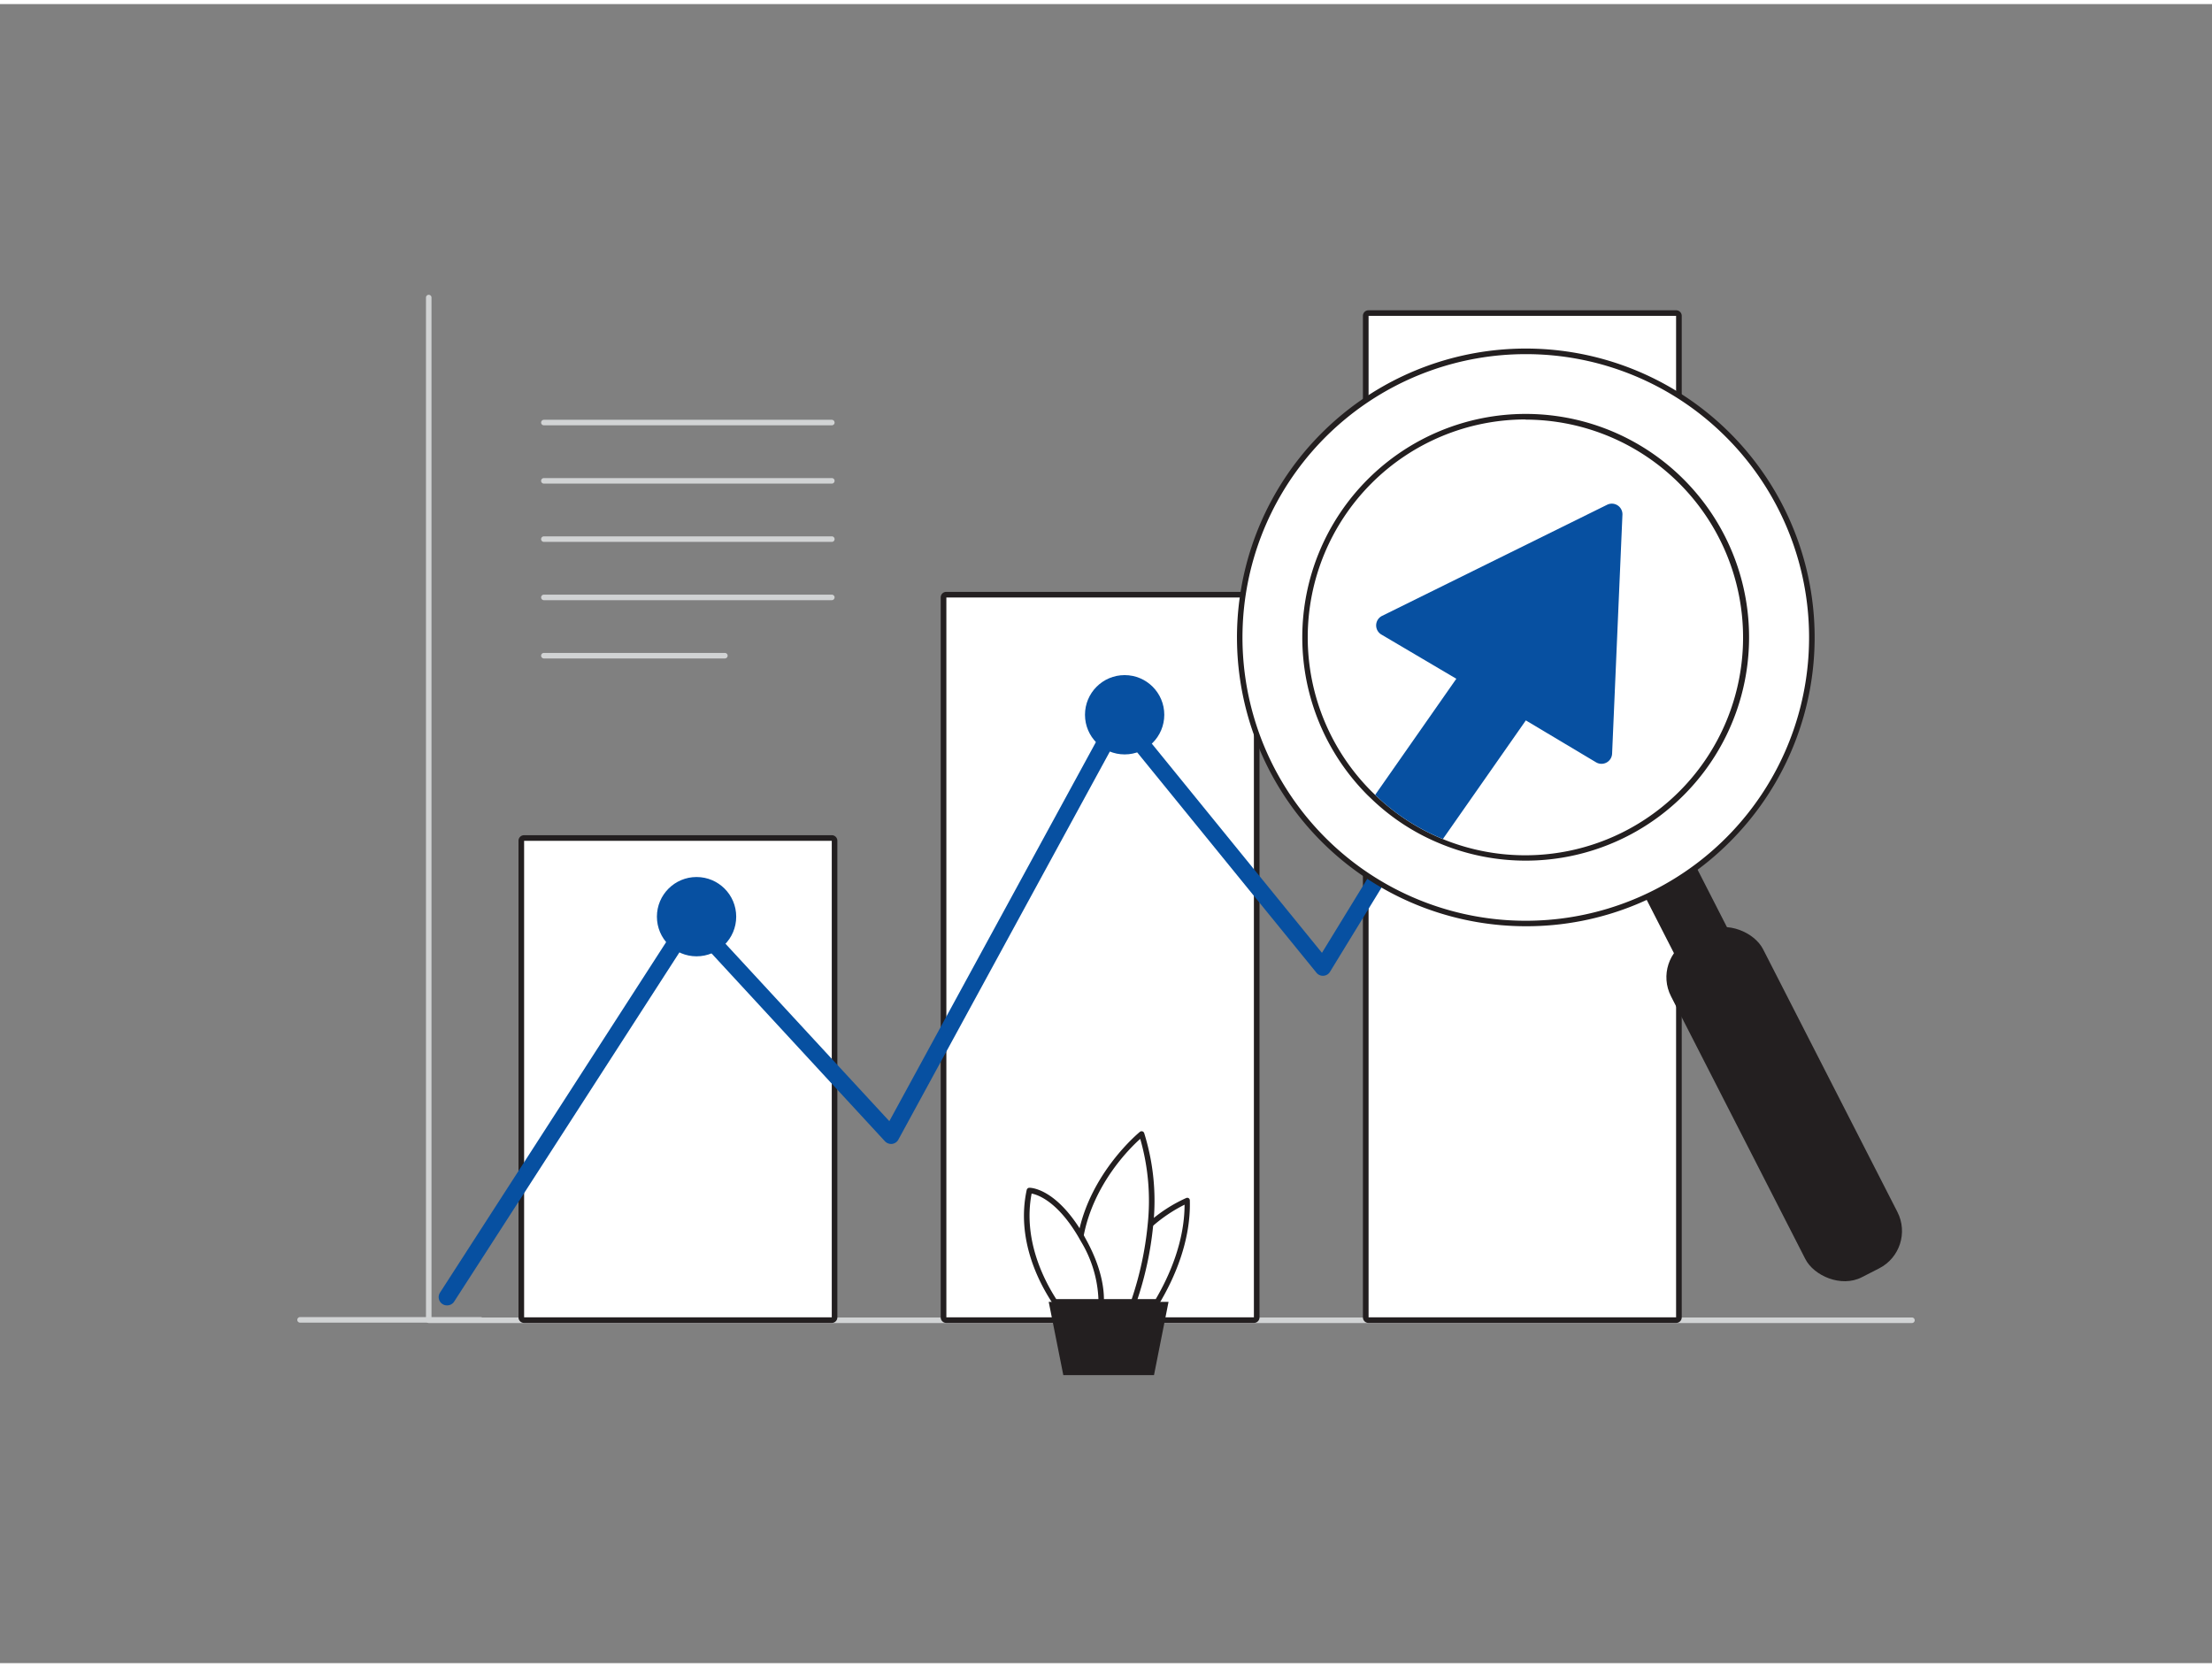<svg xmlns="http://www.w3.org/2000/svg" viewBox="0 0 400 300" width="406" height="306" class="illustration styles_illustrationTablet__1DWOa"><rect x="0" y="0" width="400" height="300" fill="#808080" stroke="none"/><g id="_511_data_analytics_flatline" data-name="#511_data_analytics_flatline"><path d="M345.74,238.5H77.53a.5.5,0,0,1-.5-.5V53.07a.5.5,0,0,1,.5-.5.5.5,0,0,1,.5.5V237.5H345.74a.5.5,0,0,1,.5.5A.5.5,0,0,1,345.74,238.5Z" fill="#d1d3d4"></path><rect x="171.11" y="107.29" width="55.66" height="130.19" fill="#fff"></rect><path d="M226.76,107.29V237.48H171.11V107.29h55.65m0-1H171.11a1,1,0,0,0-1,1V237.48a1,1,0,0,0,1,1h55.65a1,1,0,0,0,1-1V107.29a1,1,0,0,0-1-1Z" fill="#231f20"></path><rect x="94.76" y="151.29" width="55.66" height="86.19" fill="#fff"></rect><path d="M150.42,151.29v86.19H94.76V151.29h55.66m0-1H94.76a1,1,0,0,0-1,1v86.19a1,1,0,0,0,1,1h55.66a1,1,0,0,0,1-1V151.29a1,1,0,0,0-1-1Z" fill="#231f20"></path><rect x="247.46" y="56.37" width="55.66" height="181.11" fill="#fff"></rect><path d="M303.11,56.37V237.48H247.46V56.37h55.65m0-1H247.46a1,1,0,0,0-1,1V237.48a1,1,0,0,0,1,1h55.65a1,1,0,0,0,1-1V56.37a1,1,0,0,0-1-1Z" fill="#231f20"></path><polygon points="281.27 82.74 269.78 87.44 284.05 94.05 281.27 82.74" fill="#0750a1"></polygon><path d="M208,220.71a26.39,26.39,0,0,1,6.73-4.38c.2,7.19-2.72,13.81-5.42,18.34h-8.77" fill="#fff"></path><path d="M209.31,235.17h-8.77a.5.5,0,0,1-.5-.5.5.5,0,0,1,.5-.5H209c2.42-4.13,5.19-10.32,5.21-17.07a27.11,27.11,0,0,0-5.91,4,.5.5,0,0,1-.7,0,.5.5,0,0,1,0-.71,26.63,26.63,0,0,1,6.87-4.48.5.5,0,0,1,.46,0,.51.51,0,0,1,.23.4c.21,7.42-2.87,14.22-5.49,18.61A.48.48,0,0,1,209.31,235.17Z" fill="#231f20"></path><path d="M195.42,222.65c2.16-11.25,11-18.33,11-18.33a40.74,40.74,0,0,1,1.6,16.39,60.62,60.62,0,0,1-3,14h-9.43" fill="#fff"></path><path d="M205,235.17h-9.43a.5.5,0,0,1-.5-.5.5.5,0,0,1,.5-.5h9.08a60.11,60.11,0,0,0,2.89-13.5,40.55,40.55,0,0,0-1.35-15.47c-2,1.77-8.45,8.24-10.23,17.54a.51.51,0,0,1-.59.4.51.51,0,0,1-.4-.59c2.17-11.3,11.07-18.54,11.16-18.62a.51.51,0,0,1,.45-.09.5.5,0,0,1,.33.33,41,41,0,0,1,1.63,16.59,61.07,61.07,0,0,1-3.06,14.07A.51.51,0,0,1,205,235.17Z" fill="#231f20"></path><path d="M190.76,234.67h8.36c.08-2.47-.48-6.22-3.16-11.08-.19-.33-.36-.64-.54-.94-4.84-8.2-9.27-8.11-9.27-8.11C184.28,223.17,188.23,230.86,190.76,234.67Z" fill="#fff"></path><path d="M199.12,235.17h-8.36a.49.49,0,0,1-.41-.22c-2.57-3.88-6.6-11.7-4.69-20.51a.51.51,0,0,1,.48-.4c.19,0,4.77,0,9.71,8.35l.54,1c2.81,5.09,3.31,9,3.23,11.35A.5.5,0,0,1,199.12,235.17Zm-8.09-1h7.6a21.81,21.81,0,0,0-3.11-10.34l-.53-.93c-3.78-6.4-7.29-7.59-8.44-7.81C185,223.2,188.59,230.42,191,234.17Z" fill="#231f20"></path><polygon points="192.28 247.92 208.68 247.92 211.31 234.67 189.64 234.67 192.28 247.92" fill="#231f20"></polygon><path d="M86.92,238.43H54.26a.5.5,0,0,1-.5-.5.5.5,0,0,1,.5-.5H86.92a.5.5,0,0,1,.5.5A.5.5,0,0,1,86.92,238.43Z" fill="#d1d3d4"></path><path d="M80.83,235.31a1.47,1.47,0,0,1-.82-.24,1.5,1.5,0,0,1-.44-2.07l44.14-68.42a1.5,1.5,0,0,1,1.13-.68,1.48,1.48,0,0,1,1.23.47L160.82,202l40.25-73.86a1.5,1.5,0,0,1,1.18-.78,1.51,1.51,0,0,1,1.3.55l35.5,43.65,43.41-70.87a1.5,1.5,0,0,1,2.06-.49,1.48,1.48,0,0,1,.49,2.06L240.5,175a1.49,1.49,0,0,1-1.18.71,1.48,1.48,0,0,1-1.26-.55l-35.43-43.55-40.18,73.73a1.5,1.5,0,0,1-1.13.77,1.55,1.55,0,0,1-1.29-.47l-34.85-37.76-43.09,66.8A1.51,1.51,0,0,1,80.83,235.31Z" fill="#0750a1"></path><rect x="305.3" y="132.87" width="9.96" height="83.69" transform="translate(666.09 189.04) rotate(152.92)" fill="#231f20"></rect><path d="M324.58,214.41l-38.1-74.52a.36.36,0,0,1,.15-.48l8.87-4.54a.36.36,0,0,1,.49.16l38.09,74.52a.34.34,0,0,1-.15.48l-8.87,4.54a.37.37,0,0,1-.27,0A.34.34,0,0,1,324.58,214.41Zm-29.07-78.73-8.23,4.2,37.77,73.88,8.23-4.2Z" fill="#231f20"></path><rect x="313.3" y="164.65" width="18.7" height="68.52" rx="7.58" transform="translate(700.47 229.14) rotate(152.92)" fill="#231f20"></rect><path d="M275.88,166.42a51.9,51.9,0,1,1,36.69-15.2A51.55,51.55,0,0,1,275.88,166.42Zm0-102.79a50.9,50.9,0,0,0-36,86.89h0a50.89,50.89,0,1,0,36-86.89Z" fill="#231f20"></path><path d="M239.29,151.12a51.8,51.8,0,1,1,36.59,15.14A51.81,51.81,0,0,1,239.29,151.12Z" fill="#fff"></path><path d="M275.88,166.75a52.23,52.23,0,1,1,36.95-15.28A51.85,51.85,0,0,1,275.88,166.75Zm0-103.45a51.23,51.23,0,1,0,36.25,15A51.1,51.1,0,0,0,275.88,63.3Z" fill="#231f20"></path><path d="M303.75,86.67A39.41,39.41,0,1,0,248,142.4l.65.63A38.68,38.68,0,0,0,260.93,151a39.4,39.4,0,0,0,42.82-64.31Z" fill="#fff"></path><path d="M275.88,75.14A39.39,39.39,0,1,1,260.93,151,38.68,38.68,0,0,1,248.67,143l-.65-.63a39.4,39.4,0,0,1,27.86-67.26m0-1a40.4,40.4,0,0,0-28.57,68.95l.68.65a39.56,39.56,0,0,0,12.56,8.15,40.39,40.39,0,1,0,15.33-77.75Z" fill="#231f20"></path><path d="M293.39,92.29l-1.87,43.25a1.92,1.92,0,0,1-2.9,1.57l-12.7-7.58-15,21.45A38.68,38.68,0,0,1,248.67,143l14.68-21L249.79,114a1.92,1.92,0,0,1,.13-3.37l40.71-20.1A1.92,1.92,0,0,1,293.39,92.29Z" fill="#0750a1"></path><circle cx="203.37" cy="128.51" r="7.17" fill="#0750a1"></circle><circle cx="125.96" cy="165.02" r="7.17" fill="#0750a1"></circle><path d="M131.08,118.33H98.35a.51.51,0,0,1-.5-.5.5.5,0,0,1,.5-.5h32.73a.5.5,0,0,1,.5.5A.51.51,0,0,1,131.08,118.33Z" fill="#d1d3d4"></path><path d="M150.42,107.79H98.35a.51.51,0,0,1-.5-.5.5.5,0,0,1,.5-.5h52.07a.5.5,0,0,1,.5.5A.51.51,0,0,1,150.42,107.79Z" fill="#d1d3d4"></path><path d="M150.42,97.25H98.35a.5.5,0,0,1,0-1h52.07a.5.5,0,0,1,0,1Z" fill="#d1d3d4"></path><path d="M150.42,86.71H98.35a.5.5,0,0,1,0-1h52.07a.5.5,0,0,1,0,1Z" fill="#d1d3d4"></path><path d="M150.42,76.17H98.35a.5.5,0,0,1-.5-.5.51.51,0,0,1,.5-.5h52.07a.51.51,0,0,1,.5.5A.5.5,0,0,1,150.42,76.17Z" fill="#d1d3d4"></path></g></svg>